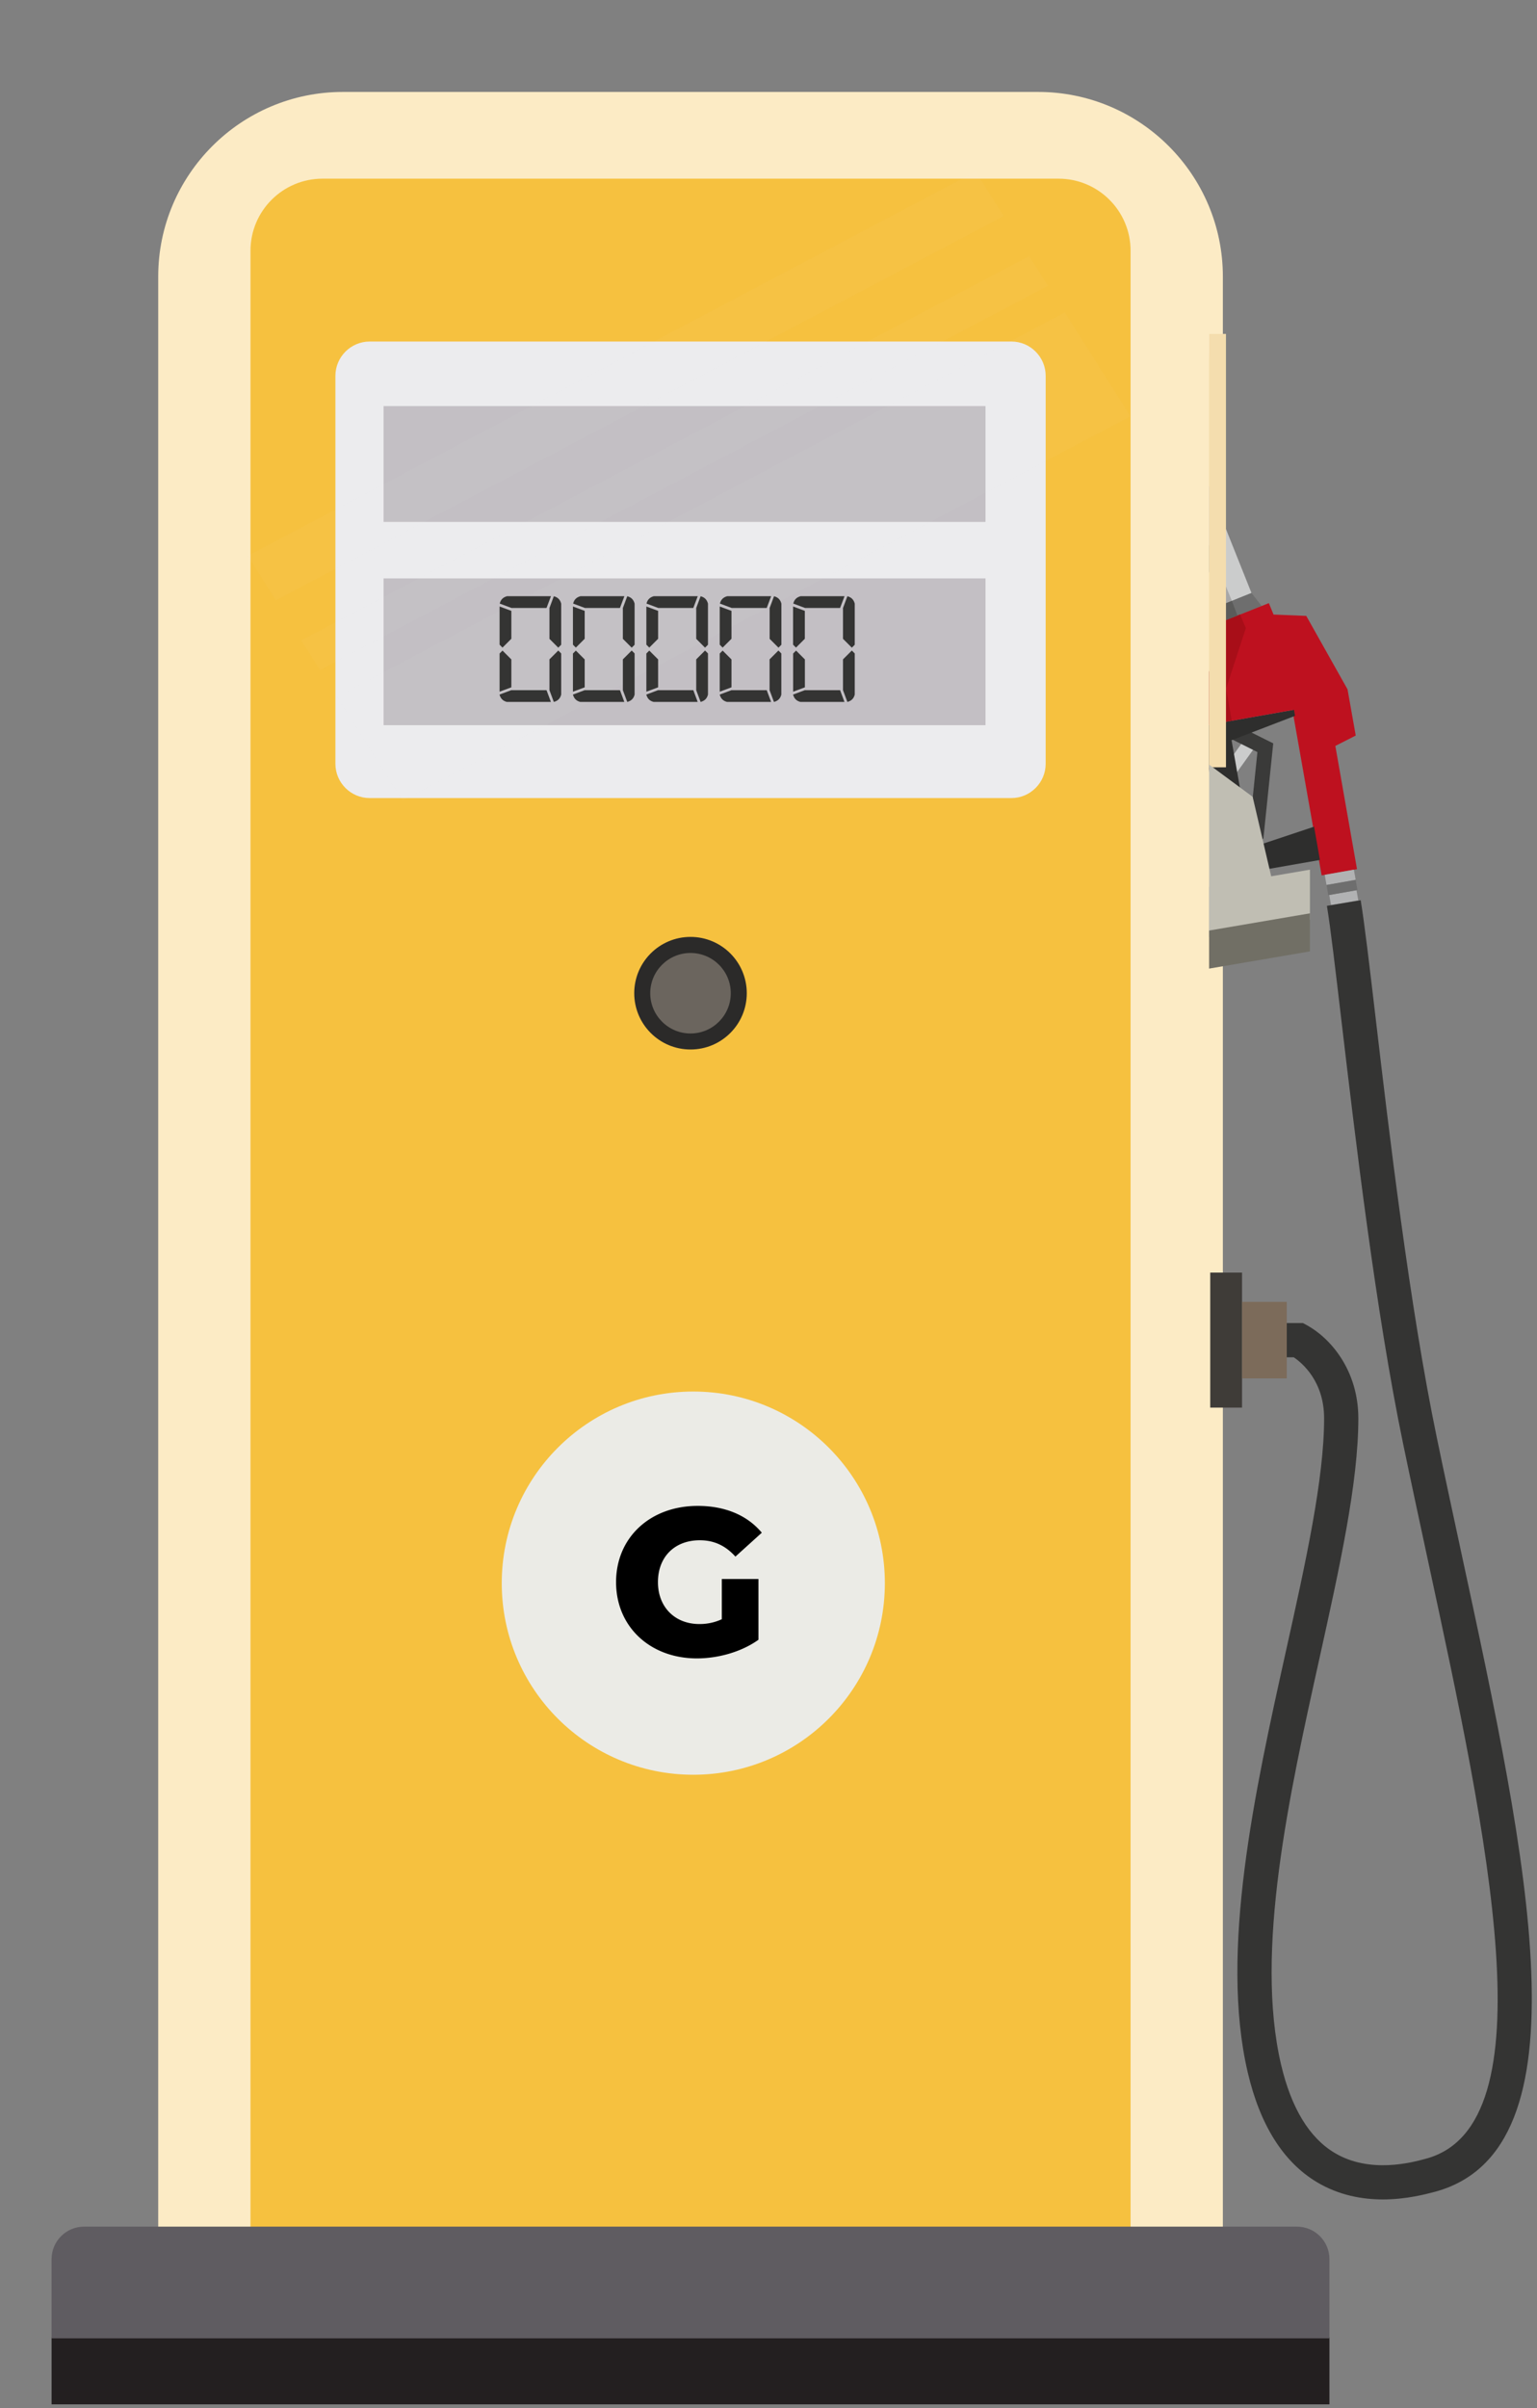 <svg xmlns="http://www.w3.org/2000/svg" width="242" height="379" fill="none" viewBox="0 0 242 379"><rect x="0" y="0" width="242" height="379" fill="#808080" stroke="none"/><g clip-path="url(#clip0_539_2145)"><path fill="#FCEBC5" d="M192.53 354.75H24.91V43.53c0-16.03 13.04-29.06 29.07-29.06h109.49c16.03 0 29.07 13.04 29.07 29.06v311.22h-.01Zm-163.3-4.32h158.98V43.53c0-13.65-11.1-24.74-24.75-24.74H53.98c-13.64 0-24.75 11.1-24.75 24.74v306.9Z"/><path fill="#CBCCCC" d="m196.2 116.018-4.05 5.636 1.665 1.197 4.05-5.636-1.665-1.197Z"/><path fill="#3A3A39" d="m196.4 133.67 1.58-15.31-4.1-2.05 1.03-2.09 5.56 2.77-1.55 14.96-1.71 1.81-.81-.09Z"/><path fill="#BE111F" d="m208.09 137.77-5.02-28.42 5.59-.99 5 28.43-5.57.98Z"/><path fill="#B1B2B3" d="m213.167 136.869-4.589.81.281 1.595 4.589-.809-.281-1.596ZM209.57 142.45l-.28-1.6 4.29-.75.28 1.6-4.29.75Z"/><path fill="#6E6E6E" d="m213.45 138.482-4.59.806.28 1.595 4.59-.805-.28-1.596ZM192.41 95.17l.54 2.45 5.7-2.25-1.61-2.06-4.63 1.86Z"/><path fill="#CBCCCC" d="m172.25 64.83 3.42-3.64 13.69 12.89 7.68 19.23-4.63 1.86-7.28-18.21-12.88-12.13Z"/><path fill="#2E2E2D" d="m206.9 130.1-9.06 3.02-1.52-2.93-2.41-13.69 9.99-3.84-.16-.95-10.36 1.82-3.39.6-.7 1.1 3.99 22.67.87-.15 5.57-.99 8.1-1.42-.92-5.24Z"/><path fill="#BE111F" d="m213.46 115.76-1.29-7.27-6.5-11.56-5.15-.21-.74-1.8-8.19 3.25.65 1.73-2.9 8.93.65 5.3 18.43-3.25 1.21 6.83 3.83-1.95Z"/><path fill="#A80E18" d="m195.25 96.71.91 2.14-3.11 9.51.89 5.07-3.95.7-.65-5.3 2.9-8.93-.65-1.73 3.66-1.46Z"/><path fill="#A7A7A8" d="m173.1 63.91 13.28 12.27 7.57 18.37-1.54.62-7.28-18.21-12.88-12.13.85-.92Z"/><path fill="#5B5B5A" d="m194.84 96.88-.89-2.33-1.54.62.51 2.46 1.92-.75Z"/><path fill="#FCEBC5" d="M190.37 53.14H27.07v299.45h163.3V53.14Z"/><path fill="#F4DDAE" d="M193.03 52.55h-2.66v68.21h2.66V52.55Z"/><path fill="#FCEBC5" d="M190.37 43.53c0-14.86-12.04-26.9-26.91-26.9H53.98c-14.86 0-26.91 12.05-26.91 26.9v11.12c0 14.86 12.04 26.9 26.91 26.9h109.49c14.86 0 26.91-12.05 26.91-26.9V43.53h-.01Z"/><path fill="#F6C13F" d="M166.67 28.12H50.78c-6.26 0-11.34 5.08-11.34 11.34v313.06h138.57V39.46c0-6.26-5.08-11.34-11.34-11.34Z"/><path fill="#EBEBE6" d="M139.32 249.16c0-16.66-13.51-30.16-30.16-30.16C92.5 219 79 232.51 79 249.16s13.5 30.15 30.16 30.15c16.64 0 30.16-13.5 30.16-30.15Z"/><path fill="#ECECEE" d="M164.64 120.21c0 2.96-2.43 5.39-5.39 5.39H58.2c-2.97 0-5.39-2.43-5.39-5.39V59.14c0-2.96 2.43-5.39 5.39-5.39h101.05c2.96 0 5.39 2.43 5.39 5.39v61.07Z"/><path fill="#2B2A29" d="M117.58 156.31c0-4.9-3.97-8.86-8.86-8.86-4.89 0-8.86 3.97-8.86 8.86 0 4.89 3.97 8.86 8.86 8.86 4.89 0 8.86-3.96 8.86-8.86Z"/><path fill="#6B655E" d="M115.06 156.31c0-3.5-2.84-6.33-6.34-6.33s-6.34 2.84-6.34 6.33c0 3.5 2.84 6.34 6.34 6.34s6.34-2.84 6.34-6.34Z"/><path fill="#C0BEB3" d="m201.69 144.53-11.32 1.92v-26.12l6.86 5.07 4.46 19.13Z"/><path fill="#3F3C38" d="M195.56 200.28h-5.01v21.25h5.01v-21.25Z"/><path fill="#7C6B5A" d="M202.6 204.89h-7.04v12.04h7.04v-12.04Z"/><path fill="#343433" d="M217.73 346.15c-3.2 0-6.86-.63-10.35-2.7-5.3-3.16-8.97-8.97-10.92-17.27-4.47-19.07 1.11-44.25 6.04-66.47 3.08-13.85 5.98-26.94 5.98-36.49 0-5.78-3.39-8.67-4.78-9.61h-1.1v-5.39h2.54l.61.33c3.74 2.04 8.12 7.1 8.12 14.68 0 10.15-2.97 23.51-6.1 37.66-4.8 21.65-10.25 46.19-6.06 64.07 1.61 6.82 4.44 11.49 8.44 13.87 5.54 3.31 12.21 1.5 14.39.9 19.47-5.28 9.73-50.38.32-94-1.33-6.17-2.67-12.39-3.95-18.55-4.32-20.86-7.54-48.24-9.68-66.36-.97-8.27-1.74-14.8-2.31-18.26l5.32-.88c.59 3.58 1.37 10.17 2.35 18.51 2.12 18.03 5.33 45.27 9.6 65.89 1.27 6.15 2.62 12.35 3.94 18.51 10.41 48.2 20.23 93.72-4.18 100.35-1.46.38-4.53 1.21-8.22 1.21Z"/><path fill="#C0BEB3" d="m206.25 136.87-15.88 2.71v7.87l15.88-2.71v-7.87Z"/><path fill="#716F65" d="m206.25 143.74-15.88 2.71v5.99l15.88-2.71v-5.99Z"/><path fill="#231F20" d="M209.32 367.85H8.12v10.55h201.2v-10.55Z"/><path fill="#5F5C61" d="M8.12 368.01v-12.46c0-2.83 2.29-5.12 5.12-5.12H204.2c2.83 0 5.12 2.29 5.12 5.12v12.46"/><path fill="#C3BFC4" d="M155.17 63.91H60.39v18.23h94.78V63.91ZM155.17 91.03H60.39v23.1h94.78v-23.1Z"/><g fill="#ECECEE" opacity=".16"><path d="M153.617 27 39 87.474l4.433 7.005L158.05 34.005 153.617 27ZM162.043 40.312 47.426 100.786l2.957 4.672L165 44.984l-2.957-4.672ZM167.657 49.183 53.04 109.657 63.384 126 178 65.526l-10.343-16.343Z" opacity=".16"/></g><path fill="#343433" d="M80.51 96.14v4.39l-1.39 1.39-.46-.46v-6.01l1.85.69Zm-1.85 12.72v-6.01l.46-.46 1.39 1.39v4.39l-1.85.69Zm8.08 1.61h-6.93c-.62-.15-1-.54-1.16-1.16l1.85-.69h5.55l.69 1.85Zm-.69-14.79h-5.52l-1.85-.69c.15-.62.54-1 1.16-1.16h6.91l-.7 1.85Zm.46 4.86v-4.85l.69-1.85c.62.15 1 .54 1.16 1.16v6.47l-.46.46-1.39-1.39Zm1.39 1.84.46.46v6.47c-.15.62-.54 1-1.16 1.16l-.69-1.85v-4.85l1.39-1.39ZM92.06 96.14v4.39l-1.39 1.39-.46-.46v-6.01l1.85.69Zm-1.85 12.72v-6.01l.46-.46 1.39 1.39v4.39l-1.85.69Zm8.09 1.61h-6.93c-.62-.15-1-.54-1.16-1.16l1.85-.69h5.55l.69 1.85Zm-.69-14.79h-5.52l-1.85-.69c.15-.62.54-1 1.16-1.16h6.91l-.7 1.85Zm.46 4.86v-4.85l.69-1.85c.62.15 1 .54 1.16 1.16v6.47l-.46.46-1.39-1.39Zm1.39 1.84.46.46v6.47c-.15.62-.54 1-1.16 1.16l-.69-1.85v-4.85l1.39-1.39ZM103.62 96.14v4.39l-1.39 1.39-.46-.46v-6.01l1.85.69Zm-1.85 12.72v-6.01l.46-.46 1.39 1.39v4.39l-1.85.69Zm8.08 1.61h-6.93c-.62-.15-1-.54-1.16-1.16l1.85-.69h5.55l.69 1.85Zm-.69-14.79h-5.52l-1.85-.69c.15-.62.54-1 1.16-1.16h6.91l-.7 1.85Zm.46 4.86v-4.85l.69-1.85c.62.15 1 .54 1.16 1.16v6.47l-.46.46-1.39-1.39Zm1.39 1.84.46.46v6.47c-.15.62-.54 1-1.16 1.16l-.69-1.85v-4.85l1.39-1.39ZM115.17 96.14v4.39l-1.39 1.39-.46-.46v-6.01l1.85.69Zm-1.85 12.72v-6.01l.46-.46 1.39 1.39v4.39l-1.85.69Zm8.09 1.61h-6.93c-.62-.15-1-.54-1.16-1.16l1.85-.69h5.55l.69 1.85Zm-.69-14.79h-5.52l-1.85-.69c.15-.62.54-1 1.16-1.16h6.91l-.7 1.85Zm.46 4.86v-4.85l.69-1.85c.62.15 1 .54 1.16 1.16v6.47l-.46.46-1.39-1.39Zm1.38 1.84.46.46v6.47c-.15.62-.54 1-1.16 1.16l-.69-1.85v-4.85l1.39-1.39ZM126.72 96.14v4.39l-1.39 1.39-.46-.46v-6.01l1.85.69Zm-1.84 12.72v-6.01l.46-.46 1.39 1.39v4.39l-1.85.69Zm8.08 1.61h-6.93c-.62-.15-1-.54-1.16-1.16l1.85-.69h5.55l.69 1.85Zm-.69-14.79h-5.52l-1.85-.69c.15-.62.54-1 1.16-1.16h6.91l-.7 1.85Zm.46 4.86v-4.85l.69-1.85c.62.15 1 .54 1.16 1.16v6.47l-.46.46-1.39-1.39Zm1.39 1.84.46.46v6.47c-.15.62-.54 1-1.16 1.16l-.69-1.85v-4.85l1.39-1.39Z"/><path fill="#000" d="M113.648 254.835a8.28 8.28 0 0 1-3.527.758c-3.89 0-6.528-2.703-6.528-6.593 0-3.989 2.638-6.593 6.594-6.593 2.209 0 4.022.824 5.604 2.571l4.154-3.758c-2.275-2.736-5.769-4.22-10.088-4.22C102.374 237 97 241.978 97 249s5.374 12 12.725 12c3.363 0 7.022-1.022 9.693-2.934v-9.561h-5.77v6.33Z"/></g><defs><clipPath id="clip0_539_2145"><path fill="#fff" d="M0 0h241.18v378.4H0z"/></clipPath></defs></svg>